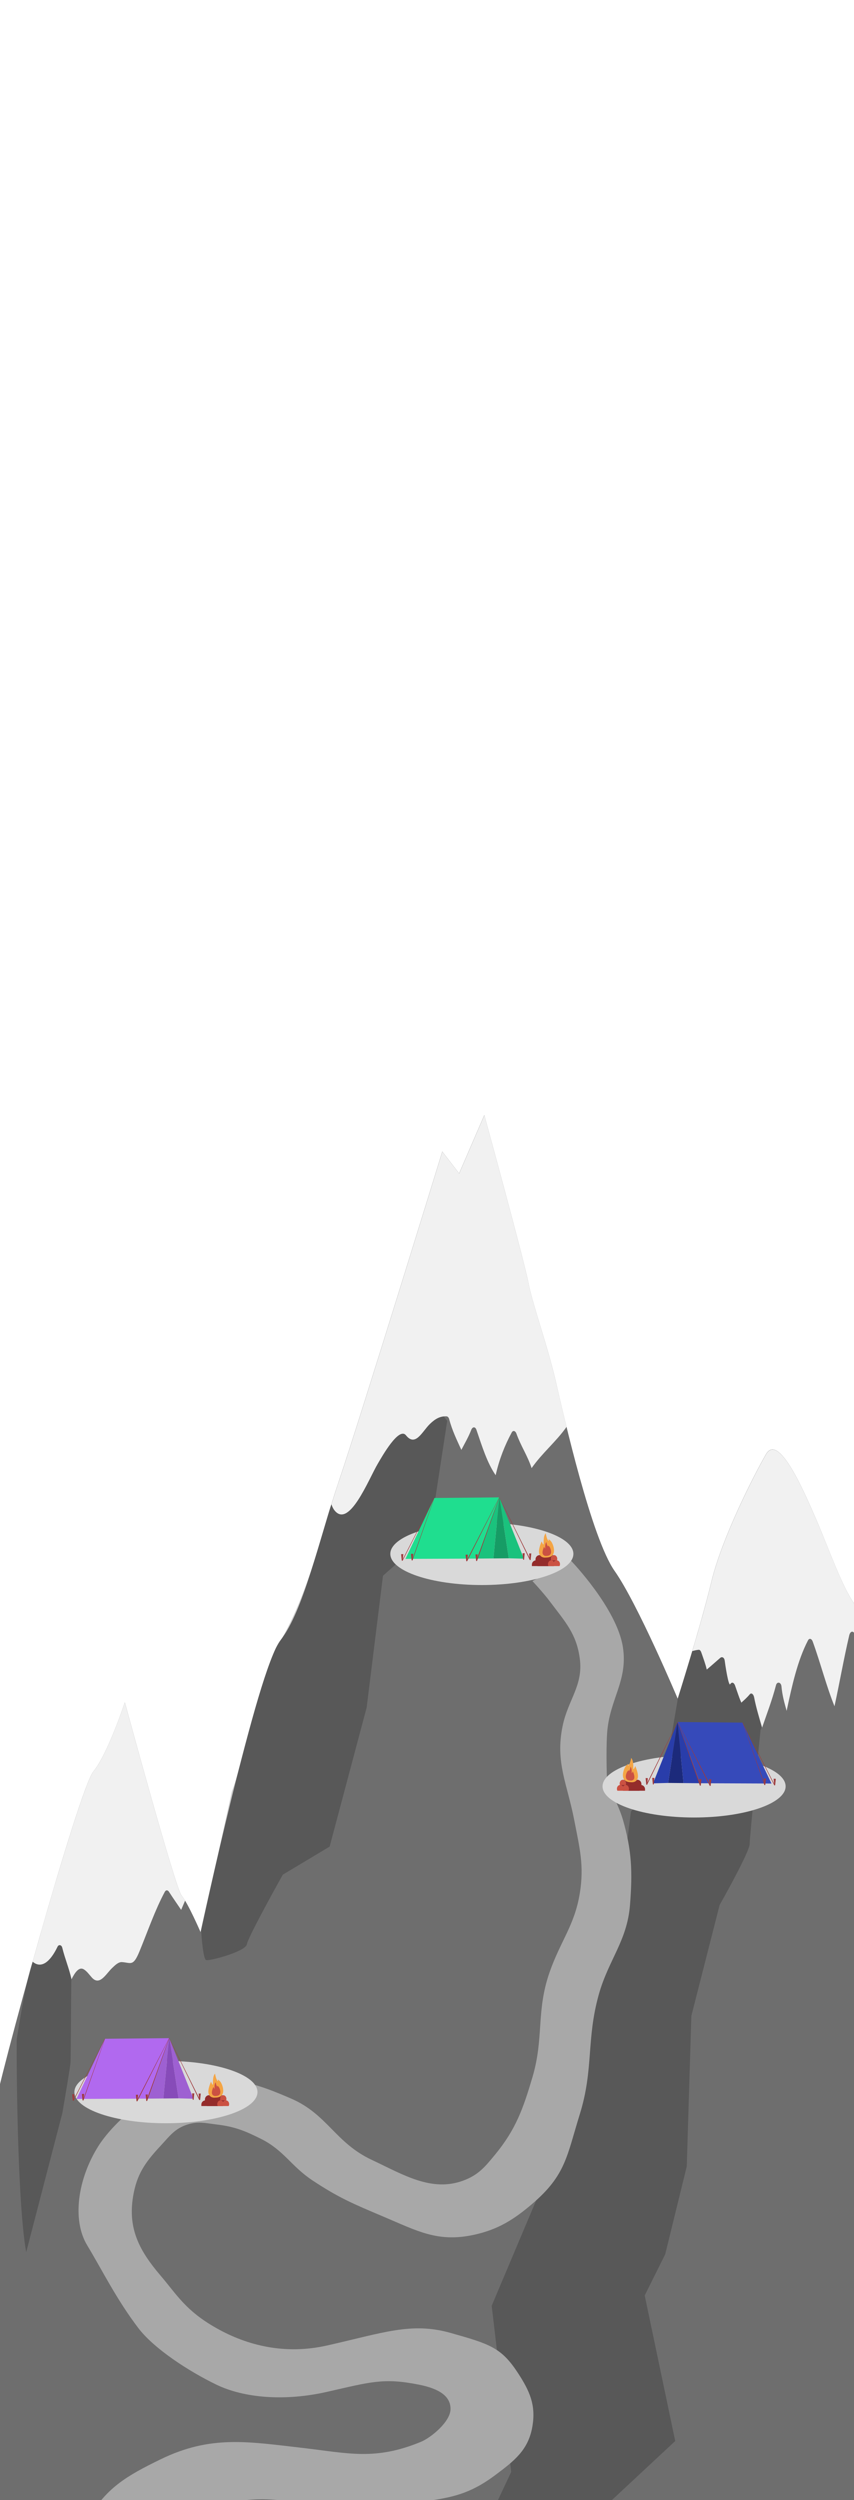<?xml version="1.0" encoding="UTF-8"?> <svg xmlns="http://www.w3.org/2000/svg" width="320" height="936" viewBox="0 0 320 936" fill="none"><g clip-path="url(#clip0_17_24852)"><g clip-path="url(#clip1_17_24852)"><path d="M452.438 907.666L388.145 1224.57L295.776 1296.5L268.277 1363.48L200.587 1412.84L-67.671 1403.21L-42.999 907.666C-42.999 907.666 -5.192 807.985 -2.84 792.964C-0.47 777.944 29.462 670.069 34.968 663.241C40.491 656.414 46.781 637.297 46.781 637.297C46.781 637.297 65.684 706.937 68.054 709.668C70.423 712.399 75.145 723.323 75.145 723.323C75.145 723.323 96.418 625.007 105.078 614.083C113.737 603.159 119.26 577.215 127.135 554.001C135.01 530.787 165.727 431.106 165.727 431.106L172.034 439.299L181.477 417.451C181.477 417.451 196.443 472.071 198.011 480.264C199.579 488.457 205.102 503.477 208.256 517.132C211.409 530.787 221.654 575.849 230.313 588.139C238.972 600.428 253.939 635.931 253.939 635.931C253.939 635.931 262.598 608.621 266.535 592.235C270.473 575.849 282.286 552.635 287.007 544.442C291.729 536.249 301.189 558.098 305.911 569.022C310.633 579.946 315.354 593.601 320.093 600.428C324.815 607.256 336.628 626.373 338.997 640.028C341.349 653.683 349.242 675.531 357.117 689.186C364.992 702.841 388.617 738.344 392.555 751.999C396.493 765.654 397.277 795.695 404.368 809.35C411.459 823.005 444.528 884.453 452.42 907.666H452.438Z" fill="#6E6E6E"></path><path d="M161.052 574.386L167.579 531.906L161.052 523.685C148.541 534.951 126.55 561.363 124.266 563.19C122.901 564.282 116.162 597.694 103.378 616.991C95.845 633.732 90.719 660.914 86.885 670.664L75.38 722.835C75.584 726.337 76.237 733.432 77.216 733.797C78.439 734.254 92.106 730.6 92.514 727.859C92.841 725.667 101.625 709.588 105.977 701.823L123.519 691.318L137.39 639.246L143.509 589.916L161.052 574.386Z" fill="black" fill-opacity="0.2"></path><path d="M26.424 772.162C26.547 770.243 26.669 741.599 26.73 740.776L26.424 729.949C25.16 728.989 22.458 726.988 21.773 726.66C20.916 726.248 15.861 731.179 13.229 732.824C10.597 734.468 6.471 762.568 6.288 763.253C6.141 763.802 6.207 823.16 9.818 843.17L23.364 791.076C24.343 785.411 26.326 773.697 26.424 772.162Z" fill="black" fill-opacity="0.2"></path><path d="M269.652 713.179C273.404 706.557 280.908 692.719 280.908 690.347C280.908 687.997 283.594 661.202 284.974 647.728L285.445 646.608C285.445 646.608 284.39 643.439 282.343 635.097C281.619 632.149 277.713 637.673 277.713 637.673C277.713 637.673 276.798 630.483 275.12 629.812C273.925 629.334 273.444 630.885 273.444 630.885L271.074 619.276C269.115 621.307 265.454 625.035 264.904 624.628C264.552 624.368 262.835 618.626 262.34 617.864C261.944 617.254 260.195 617.841 259.37 618.21L253.957 636.011L253.762 637.269L249.259 663.66L236.415 678.19L231.78 715.255L221.054 735.419C218.008 750.838 211.917 782.092 211.917 783.752C211.917 785.413 206.62 789.386 203.972 791.165L202.78 819.335L184.241 863.22L191.551 925.422L174.197 962.298L227.826 1002.17L217.653 946.783L253.012 913.853L241.579 859.366L249.259 843.946L257.337 811.032L259.059 754.693L269.652 713.179Z" fill="black" fill-opacity="0.2"></path><path d="M233.405 616.655C231.154 602.121 214.03 584.362 214.03 584.362L199.498 591.897C199.498 591.897 203.631 596.332 205.957 599.432C211.654 607.029 216.025 611.546 217.259 620.961C218.585 631.07 212.848 636.269 210.801 646.257C208.031 659.768 212.511 667.727 215.139 681.24C217.259 692.146 218.923 698.48 217.259 708.784C215.326 720.757 210.037 726.645 205.957 738.29C200.791 753.035 203.936 762.731 199.498 777.71C196.021 789.447 193.287 797.194 185.505 806.643L185.468 806.687C181.691 811.274 179.243 814.246 173.664 816.331C161.669 820.813 150.919 814.034 139.319 808.608C125.61 802.196 122.692 791.527 109.079 785.653C96.892 780.394 88.884 777.577 75.71 779.194C64.94 780.517 49.876 789.42 49.876 789.42C49.876 789.42 41.51 796.088 36.88 803.414C29.133 815.674 26.912 831.042 32.653 840.55C38.394 850.059 43.612 860.772 51.854 871.593C57.703 879.271 70.686 887.734 81.092 892.757C91.497 897.78 106.718 899.038 122.534 895.448C138.819 891.751 143.749 890.109 156.98 892.757C162.45 893.852 168.897 896.063 168.82 901.906C168.758 906.671 161.489 912.612 157.723 914.163C140.51 921.251 130.525 918.415 113.385 916.438C92.646 914.046 78.869 911.6 60.102 920.744C47.497 926.885 39.329 931.557 32.653 943.887C26.862 954.583 26.607 962.42 27.271 974.565C28.059 988.967 32.853 996.554 39.111 1009.55C46.725 1025.36 52.141 1034.14 64.407 1046.69C77.166 1059.74 95.443 1070.16 127.503 1081.98C143.812 1088 171.595 1090.96 185.505 1098.35C193.336 1102.52 202.35 1105.35 203.804 1111.81C205.953 1121.35 196.19 1126.15 188.34 1130.49C178.202 1136.11 165.497 1138.86 156.388 1143.78C145.661 1149.56 142.551 1151.9 134.375 1158.09C120.628 1168.5 109.545 1172.98 102.62 1188.77C98.498 1198.17 97.696 1204.34 97.776 1214.61C97.854 1224.46 99.351 1230.07 102.62 1239.36C105.677 1248.05 113.385 1260.35 113.385 1260.35L129.453 1254.14C129.453 1254.14 125.767 1245.57 122.534 1239.36C119.591 1233.71 118.781 1230.42 118.332 1223.59C117.767 1214.99 115.484 1208.53 120.176 1198.35C124.965 1187.97 131.577 1183.37 139.632 1175.26C148.22 1166.6 156.516 1162.63 167.833 1158.09C185.188 1151.14 201.52 1145.29 212.496 1138.25C217.473 1135.06 223.084 1130.02 225.13 1121.79C227.049 1114.07 226.361 1110.34 222.45 1103.41C217.449 1094.55 212.767 1093.66 204.84 1088.23C197.943 1083.5 194.95 1082.39 185.505 1078.08C173.655 1072.66 162.05 1070.97 149.445 1067.68C134.972 1063.9 126.79 1061.4 113.385 1054.76C103.475 1049.85 97.941 1046.81 89.175 1040.07C78.248 1031.67 72.097 1025.35 64.407 1014.93C55.854 1003.34 51.711 995.335 49.876 981.023C48.983 974.065 48.604 970.129 52.567 963.262C56.529 956.396 61.72 949.478 70.328 943.887C84.587 934.625 98.858 934.337 113.385 937.428C127.911 940.519 138.149 939.51 152.154 937.428C166.343 935.319 174.013 935.25 185.505 926.664C192.712 921.28 198.001 917.236 199.498 908.365C200.839 900.422 198.514 895.2 194.116 888.451C187.838 878.817 183.527 877.535 168.82 873.381C154.113 869.228 143.524 873.381 122.534 878.097C106.729 881.649 92.606 878.097 81.092 871.593C69.577 865.088 66.419 859.262 60.102 851.853C52.166 842.546 47.87 834.316 49.876 822.251C51.248 813.994 54.396 809.539 60.102 803.414C63.57 799.691 65.469 796.85 70.328 795.341C74.342 794.094 76.918 794.844 81.092 795.341C87.89 796.15 91.651 797.665 97.776 800.723C106.47 805.063 109.046 810.974 117.152 816.331C126.798 822.705 132.084 824.959 143.524 829.786C156.324 835.187 164.011 839.612 177.585 836.654C186.587 834.693 192.501 831 199.498 825.008C212.019 814.287 212.368 807.237 217.259 791.495C222.53 774.532 219.627 763.53 224.408 746.574C228.028 733.736 234.982 726.595 236.054 713.299C237.064 700.778 236.73 692.75 233.405 681.24C231.813 675.725 227.485 667.785 227.485 667.785C227.485 667.785 227 656.288 227.485 648.948C228.331 636.154 235.368 629.325 233.405 616.655Z" fill="#A8A8A8"></path><ellipse cx="34.299" cy="11.668" rx="34.299" ry="11.668" transform="matrix(-1 0 0 1 214.855 570.063)" fill="#D9D9D9"></ellipse><ellipse cx="34.299" cy="11.668" rx="34.299" ry="11.668" transform="matrix(-1 0 0 1 96.478 771.555)" fill="#D9D9D9"></ellipse><ellipse cx="34.299" cy="11.668" rx="34.299" ry="11.668" transform="matrix(-1 0 0 1 294.378 657.092)" fill="#D9D9D9"></ellipse><path d="M21.569 728.785C22.005 727.888 23.068 728.083 23.329 729.175C24.322 733.233 25.89 736.9 26.796 740.997C28.016 738.539 29.601 736.198 31.361 737.251C32.546 737.953 33.365 739.163 34.41 740.333C37.355 743.611 39.672 739.007 42.006 736.783C43.104 735.73 44.376 734.481 45.683 734.559C49.028 734.754 49.864 736.393 52.269 730.541C55.37 723.011 58.088 715.052 61.746 708.264C62.182 707.444 62.897 707.561 63.332 708.264C64.813 710.565 66.364 712.75 67.879 715.013C68.385 713.843 68.873 712.711 69.36 711.541C68.89 710.76 68.437 710.097 68.054 709.668C65.701 706.937 46.78 637.296 46.78 637.296C46.78 637.296 40.473 656.413 34.968 663.241C31.919 667.025 21.43 701.631 12.231 734.403C15.262 737.017 18.625 734.91 21.569 728.785Z" fill="#F1F1F1"></path><path d="M124.992 564.964C130.567 573.235 138.163 553.65 141.596 547.915C143.094 545.379 149.454 534.026 152.119 537.342C155.674 541.79 158.182 535.937 161.057 533.128C163.096 531.139 164.96 530.124 167.312 530.241C167.678 530.241 168.113 530.592 168.288 531.217C169.455 535.625 171.197 539.098 172.87 542.804C174.142 540.346 175.518 538.044 176.581 535.313C177.051 534.104 178.079 533.987 178.532 535.313C180.623 541.438 182.557 547.72 185.728 552.284C187.087 546.237 189.16 541.087 191.739 536.289C192.244 535.352 193.133 535.664 193.499 536.679C195.189 541.438 197.645 544.872 199.196 549.631C203.238 543.857 208.256 539.878 212.298 534.182C210.556 527.042 209.144 520.917 208.273 517.171C205.12 503.516 199.614 488.496 198.029 480.303C196.46 472.11 181.494 417.49 181.494 417.49L172.051 439.338L165.744 431.145C165.744 431.145 135.027 530.827 127.152 554.04C126.124 557.044 125.149 560.126 124.19 563.169C124.417 563.833 124.661 564.457 125.009 564.964H124.992Z" fill="#F1F1F1"></path><path d="M261.814 617.634C262.214 617.595 262.58 618.024 262.789 618.609C263.591 620.911 264.305 622.784 264.828 625.046C266.518 623.564 268.225 622.12 269.915 620.638C270.525 620.131 271.431 620.482 271.571 621.808C271.658 622.667 272.964 631.523 273.626 630.508C274.201 629.611 274.951 629.845 275.386 630.899C275.56 631.328 277.616 637.57 277.843 637.375C278.923 636.4 279.951 635.502 280.944 634.293C281.571 633.513 282.39 634.332 282.599 635.463C283.348 639.443 284.516 643.071 285.561 646.777C287.356 641.55 289.324 636.478 290.771 630.899C291.154 629.416 292.687 629.728 292.826 631.367C293.105 634.605 293.924 637.57 294.76 640.496C296.747 631.094 298.855 621.613 302.758 614.122C303.263 613.147 304.151 613.498 304.517 614.513C307.409 622.432 309.587 631.094 312.689 638.78C314.605 630.001 316.173 620.95 318.212 612.25C318.63 610.455 319.989 610.338 320.389 612.25C321.679 618.414 323.282 623.876 325.913 628.441C327.393 622.081 329.484 619.545 332.864 622.55C328.456 613.303 322.985 604.603 320.111 600.467C315.389 593.64 310.668 579.985 305.928 569.061C301.207 558.137 291.746 536.289 287.025 544.482C282.303 552.675 270.49 575.888 266.553 592.274C264.741 599.804 261.936 609.675 259.409 618.102C260.211 617.907 261.012 617.712 261.814 617.634Z" fill="#F1F1F1"></path><g clip-path="url(#clip2_17_24852)"><path d="M289.082 667.709L278.239 644.905L253.871 644.682L262.367 667.597L289.082 667.709Z" fill="#364ABA"></path><path d="M253.871 644.682L256.107 667.54L262.366 667.597L253.871 644.682Z" fill="#293DAA"></path><path d="M244.705 667.633L253.871 644.682L250.368 667.485L244.705 667.633Z" fill="#293DAA"></path><path d="M250.368 667.485L256.107 667.54L253.871 644.682" fill="#1C2A7B"></path><path d="M290.453 668.367L290.7 665.943L289.878 665.912L290.118 668.362L290.453 668.367Z" fill="#9E3A3C"></path><path d="M278.238 644.905L290.118 668.362L290.355 668.346L278.305 644.9L278.238 644.905Z" fill="#9E3A3C"></path><path d="M286.75 668.265L287 665.841L286.175 665.812L286.418 668.263L286.75 668.265Z" fill="#9E3A3C"></path><path d="M278.238 644.905L286.418 668.263L286.634 668.279L278.305 644.9L278.238 644.905Z" fill="#9E3A3C"></path><path d="M266.285 668.569L266.532 666.145L265.71 666.114L265.952 668.564L266.285 668.569Z" fill="#9E3A3C"></path><path d="M265.952 668.564L253.873 644.682L253.942 644.684L266.285 668.569L265.952 668.564Z" fill="#9E3A3C"></path><path d="M262.583 668.467L262.832 666.043L262.01 666.012L262.25 668.465L262.583 668.467Z" fill="#9E3A3C"></path><path d="M262.249 668.464L253.873 644.682L253.941 644.684L262.582 668.467L262.249 668.464Z" fill="#9E3A3C"></path><path d="M244.962 668.039L245.209 665.615L244.387 665.584L244.629 668.035L244.962 668.039Z" fill="#9E3A3C"></path><path d="M242.495 668.115L242.742 665.691L241.92 665.66L242.162 668.11L242.495 668.115Z" fill="#9E3A3C"></path><path d="M253.942 644.684L242.495 668.115L242.163 668.11L253.873 644.682L253.942 644.684Z" fill="#9E3A3C"></path><path d="M233.386 666.297H238.807C239.655 666.297 240.342 667.01 240.342 667.89V668.45H234.356C234.463 668.236 234.527 667.987 234.527 667.716C234.527 666.941 234.016 666.314 233.384 666.297H233.386Z" fill="#942C2B"></path><path d="M233.36 666.292C233.36 666.292 233.376 666.295 233.386 666.295H233.333C233.333 666.295 233.35 666.292 233.36 666.292Z" fill="#942C2B"></path><path d="M233.334 666.297H233.386C234.021 666.314 234.529 666.941 234.529 667.716C234.529 667.985 234.465 668.234 234.358 668.45H232.364C232.257 668.236 232.193 667.987 232.193 667.716C232.193 666.941 232.704 666.314 233.336 666.297H233.334Z" fill="#CB5142"></path><path d="M232.405 668.25H238.032C238.911 668.25 239.624 668.963 239.624 669.843V670.403H233.412C233.524 670.19 233.59 669.94 233.59 669.669C233.59 668.894 233.06 668.267 232.405 668.25Z" fill="#942C2B"></path><path d="M232.378 668.248C232.378 668.248 232.397 668.25 232.404 668.25H232.349C232.349 668.25 232.369 668.248 232.376 668.248H232.378Z" fill="#942C2B"></path><path d="M232.349 668.25H232.404C233.062 668.267 233.59 668.894 233.59 669.669C233.59 669.938 233.523 670.187 233.412 670.403H231.342C231.23 670.19 231.164 669.94 231.164 669.669C231.164 668.894 231.693 668.267 232.349 668.25Z" fill="#CB5142"></path><path d="M234.482 668.25H240.109C240.988 668.25 241.701 668.963 241.701 669.843V670.403H235.489C235.601 670.19 235.668 669.94 235.668 669.669C235.668 668.894 235.138 668.267 234.482 668.25Z" fill="#942C2B"></path><path d="M234.453 668.248C234.453 668.248 234.472 668.25 234.479 668.25H234.425C234.425 668.25 234.444 668.248 234.451 668.248H234.453Z" fill="#942C2B"></path><path d="M234.427 668.25H234.481C235.139 668.267 235.667 668.894 235.667 669.669C235.667 669.938 235.6 670.187 235.489 670.403H233.419C233.307 670.19 233.241 669.94 233.241 669.669C233.241 668.894 233.771 668.267 234.427 668.25Z" fill="#CB5142"></path><path d="M236.495 667.212C236.495 667.212 238.189 667.505 238.874 665.941C239.558 664.377 238.028 661.152 238.028 661.152C238.028 661.152 237.605 662.324 237.377 662.324C237.148 662.324 237.638 659.263 236.497 658.123C236.497 658.123 236.172 660.402 235.423 661.022C235.423 661.022 235.276 660.615 235.57 660.337C235.57 660.337 234.755 660.582 234.154 661.706C233.551 662.83 232.004 667.226 236.5 667.21L236.495 667.212Z" fill="#F4A545"></path><path d="M236.259 666.59C236.259 666.59 237.222 666.756 237.612 665.867C238.001 664.978 237.129 663.146 237.129 663.146C237.129 663.146 236.889 663.812 236.759 663.812C236.628 663.812 236.906 662.072 236.259 661.423C236.259 661.423 236.074 662.718 235.649 663.07C235.649 663.07 235.566 662.84 235.732 662.68C235.732 662.68 235.269 662.818 234.926 663.458C234.584 664.097 233.705 666.597 236.259 666.587V666.59Z" fill="#CB5142"></path></g><g clip-path="url(#clip3_17_24852)"><path d="M151.919 583.607L162.762 560.803L187.13 560.58L178.634 583.496L151.919 583.607Z" fill="#1FDE8F"></path><path d="M187.129 560.58L184.893 583.439L178.634 583.496L187.129 560.58Z" fill="#1AC27D"></path><path d="M196.296 583.531L187.13 560.58L190.633 583.384L196.296 583.531Z" fill="#1AC27D"></path><path d="M190.633 583.384L184.894 583.439L187.13 560.58" fill="#169C65"></path><path d="M150.548 584.266L150.301 581.842L151.123 581.811L150.883 584.261L150.548 584.266Z" fill="#9E3A3C"></path><path d="M162.763 560.804L150.883 584.261L150.646 584.244L162.696 560.799L162.763 560.804Z" fill="#9E3A3C"></path><path d="M154.25 584.163L154.001 581.739L154.826 581.711L154.583 584.161L154.25 584.163Z" fill="#9E3A3C"></path><path d="M162.763 560.804L154.583 584.161L154.367 584.178L162.696 560.799L162.763 560.804Z" fill="#9E3A3C"></path><path d="M174.716 584.467L174.469 582.044L175.291 582.013L175.049 584.463L174.716 584.467Z" fill="#9E3A3C"></path><path d="M175.049 584.463L187.128 560.58L187.059 560.582L174.716 584.467L175.049 584.463Z" fill="#9E3A3C"></path><path d="M178.418 584.365L178.169 581.942L178.991 581.911L178.751 584.363L178.418 584.365Z" fill="#9E3A3C"></path><path d="M178.751 584.363L187.127 560.58L187.059 560.582L178.418 584.365L178.751 584.363Z" fill="#9E3A3C"></path><path d="M196.039 583.938L195.792 581.514L196.614 581.483L196.372 583.933L196.039 583.938Z" fill="#9E3A3C"></path><path d="M198.506 584.013L198.259 581.589L199.081 581.559L198.839 584.009L198.506 584.013Z" fill="#9E3A3C"></path><path d="M187.059 560.582L198.506 584.014L198.838 584.009L187.128 560.58L187.059 560.582Z" fill="#9E3A3C"></path><path d="M207.615 582.196H202.194C201.346 582.196 200.659 582.909 200.659 583.788V584.349H206.645C206.538 584.135 206.474 583.885 206.474 583.615C206.474 582.84 206.985 582.212 207.617 582.196H207.615Z" fill="#942C2B"></path><path d="M207.641 582.191C207.641 582.191 207.625 582.193 207.615 582.193H207.668C207.668 582.193 207.651 582.191 207.641 582.191Z" fill="#942C2B"></path><path d="M207.667 582.196H207.615C206.98 582.212 206.472 582.84 206.472 583.615C206.472 583.883 206.536 584.133 206.643 584.349H208.637C208.744 584.135 208.808 583.885 208.808 583.615C208.808 582.84 208.297 582.212 207.665 582.196H207.667Z" fill="#CB5142"></path><path d="M208.596 584.149H202.969C202.09 584.149 201.377 584.862 201.377 585.741V586.302H207.589C207.477 586.088 207.411 585.839 207.411 585.568C207.411 584.793 207.941 584.166 208.596 584.149Z" fill="#942C2B"></path><path d="M208.623 584.146C208.623 584.146 208.604 584.149 208.597 584.149H208.652C208.652 584.149 208.632 584.146 208.625 584.146H208.623Z" fill="#942C2B"></path><path d="M208.651 584.149H208.596C207.938 584.166 207.41 584.793 207.41 585.568C207.41 585.836 207.477 586.086 207.588 586.302H209.658C209.77 586.088 209.836 585.839 209.836 585.568C209.836 584.793 209.307 584.166 208.651 584.149Z" fill="#CB5142"></path><path d="M206.519 584.149H200.892C200.013 584.149 199.3 584.862 199.3 585.741V586.302H205.512C205.4 586.088 205.333 585.839 205.333 585.568C205.333 584.793 205.863 584.166 206.519 584.149Z" fill="#942C2B"></path><path d="M206.548 584.146C206.548 584.146 206.529 584.149 206.521 584.149H206.576C206.576 584.149 206.557 584.146 206.55 584.146H206.548Z" fill="#942C2B"></path><path d="M206.573 584.149H206.519C205.861 584.166 205.333 584.793 205.333 585.568C205.333 585.836 205.4 586.086 205.511 586.302H207.581C207.693 586.088 207.759 585.839 207.759 585.568C207.759 584.793 207.229 584.166 206.573 584.149Z" fill="#CB5142"></path><path d="M204.506 583.111C204.506 583.111 202.812 583.403 202.127 581.839C201.443 580.276 202.973 577.051 202.973 577.051C202.973 577.051 203.396 578.222 203.624 578.222C203.853 578.222 203.363 575.162 204.504 574.021C204.504 574.021 204.829 576.3 205.578 576.92C205.578 576.92 205.725 576.514 205.431 576.236C205.431 576.236 206.246 576.481 206.847 577.605C207.45 578.729 208.997 583.125 204.501 583.108L204.506 583.111Z" fill="#F4A545"></path><path d="M204.741 582.488C204.741 582.488 203.779 582.654 203.389 581.766C203 580.877 203.872 579.045 203.872 579.045C203.872 579.045 204.112 579.71 204.242 579.71C204.373 579.71 204.095 577.971 204.741 577.322C204.741 577.322 204.927 578.617 205.352 578.969C205.352 578.969 205.435 578.738 205.269 578.579C205.269 578.579 205.732 578.717 206.075 579.356C206.417 579.995 207.296 582.495 204.741 582.486V582.488Z" fill="#CB5142"></path></g><path d="M28.641 785.785L39.353 763.257L63.426 763.037L55.033 785.675L28.641 785.785Z" fill="#B169EF"></path><path d="M63.426 763.037L61.217 785.619L55.033 785.675L63.426 763.037Z" fill="#9E60D2"></path><path d="M72.481 785.71L63.426 763.037L66.886 785.565L72.481 785.71Z" fill="#9E60D2"></path><path d="M66.886 785.565L61.217 785.619L63.426 763.037" fill="#874BB9"></path><path d="M27.286 786.435L27.042 784.041L27.854 784.01L27.617 786.431L27.286 786.435Z" fill="#9E3A3C"></path><path d="M39.353 763.257L27.618 786.431L27.383 786.414L39.288 763.252L39.353 763.257Z" fill="#9E3A3C"></path><path d="M30.944 786.335L30.697 783.94L31.512 783.912L31.272 786.333L30.944 786.335Z" fill="#9E3A3C"></path><path d="M39.354 763.257L31.273 786.332L31.06 786.349L39.288 763.252L39.354 763.257Z" fill="#9E3A3C"></path><path d="M51.162 786.635L50.918 784.24L51.73 784.21L51.491 786.63L51.162 786.635Z" fill="#9E3A3C"></path><path d="M51.491 786.631L63.424 763.037L63.356 763.039L51.162 786.635L51.491 786.631Z" fill="#9E3A3C"></path><path d="M54.82 786.535L54.573 784.14L55.386 784.109L55.148 786.532L54.82 786.535Z" fill="#9E3A3C"></path><path d="M55.148 786.532L63.423 763.037L63.355 763.039L54.819 786.534L55.148 786.532Z" fill="#9E3A3C"></path><path d="M72.228 786.112L71.983 783.717L72.796 783.687L72.556 786.107L72.228 786.112Z" fill="#9E3A3C"></path><path d="M74.665 786.187L74.421 783.792L75.233 783.762L74.994 786.182L74.665 786.187Z" fill="#9E3A3C"></path><path d="M63.356 763.039L74.665 786.187L74.994 786.182L63.425 763.037L63.356 763.039Z" fill="#9E3A3C"></path><path d="M83.664 784.391H78.309C77.471 784.391 76.792 785.095 76.792 785.964V786.518H82.706C82.6 786.307 82.537 786.06 82.537 785.793C82.537 785.027 83.041 784.408 83.666 784.391H83.664Z" fill="#942C2B"></path><path d="M83.689 784.386C83.689 784.386 83.672 784.389 83.663 784.389H83.715C83.715 784.389 83.698 784.386 83.689 784.386Z" fill="#942C2B"></path><path d="M83.715 784.391H83.663C83.037 784.408 82.534 785.027 82.534 785.793C82.534 786.058 82.598 786.304 82.703 786.518H84.673C84.778 786.307 84.842 786.06 84.842 785.793C84.842 785.027 84.337 784.408 83.713 784.391H83.715Z" fill="#CB5142"></path><path d="M84.632 786.321H79.073C78.204 786.321 77.5 787.025 77.5 787.894V788.448H83.637C83.526 788.236 83.461 787.99 83.461 787.722C83.461 786.957 83.984 786.337 84.632 786.321Z" fill="#942C2B"></path><path d="M84.659 786.318C84.659 786.318 84.64 786.321 84.633 786.321H84.687C84.687 786.321 84.668 786.318 84.661 786.318H84.659Z" fill="#942C2B"></path><path d="M84.686 786.321H84.632C83.982 786.337 83.461 786.957 83.461 787.722C83.461 787.988 83.527 788.234 83.637 788.448H85.682C85.792 788.236 85.858 787.99 85.858 787.722C85.858 786.957 85.334 786.337 84.686 786.321Z" fill="#CB5142"></path><path d="M82.58 786.321H77.021C76.153 786.321 75.448 787.025 75.448 787.894V788.448H81.585C81.475 788.236 81.409 787.99 81.409 787.722C81.409 786.957 81.933 786.337 82.58 786.321Z" fill="#942C2B"></path><path d="M82.609 786.318C82.609 786.318 82.59 786.321 82.583 786.321H82.637C82.637 786.321 82.618 786.318 82.611 786.318H82.609Z" fill="#942C2B"></path><path d="M82.635 786.321H82.581C81.93 786.337 81.409 786.957 81.409 787.722C81.409 787.988 81.475 788.234 81.585 788.448H83.63C83.74 788.236 83.806 787.99 83.806 787.722C83.806 786.957 83.283 786.337 82.635 786.321Z" fill="#CB5142"></path><path d="M80.592 785.295C80.592 785.295 78.918 785.584 78.242 784.039C77.566 782.494 79.078 779.308 79.078 779.308C79.078 779.308 79.496 780.466 79.721 780.466C79.947 780.466 79.463 777.442 80.59 776.315C80.59 776.315 80.912 778.566 81.651 779.179C81.651 779.179 81.797 778.778 81.506 778.503C81.506 778.503 82.311 778.745 82.905 779.855C83.501 780.966 85.029 785.309 80.588 785.292L80.592 785.295Z" fill="#F4A545"></path><path d="M80.825 784.68C80.825 784.68 79.874 784.844 79.489 783.966C79.104 783.088 79.965 781.278 79.965 781.278C79.965 781.278 80.202 781.935 80.332 781.935C80.461 781.935 80.186 780.217 80.825 779.576C80.825 779.576 81.008 780.855 81.428 781.203C81.428 781.203 81.51 780.975 81.346 780.818C81.346 780.818 81.803 780.954 82.142 781.585C82.48 782.217 83.348 784.687 80.825 784.677V784.68Z" fill="#CB5142"></path></g></g><defs><clipPath id="clip0_17_24852"><rect width="320" height="936" fill="white"></rect></clipPath><clipPath id="clip1_17_24852"><rect width="495.437" height="1175.95" fill="white" transform="matrix(-1 0 0 1 452.438 417.49)"></rect></clipPath><clipPath id="clip2_17_24852"><rect width="60.734" height="27.259" fill="white" transform="matrix(-1 0 0 1 291.755 644.645)"></rect></clipPath><clipPath id="clip3_17_24852"><rect width="60.734" height="27.259" fill="white" transform="translate(149.245 560.543)"></rect></clipPath></defs></svg> 